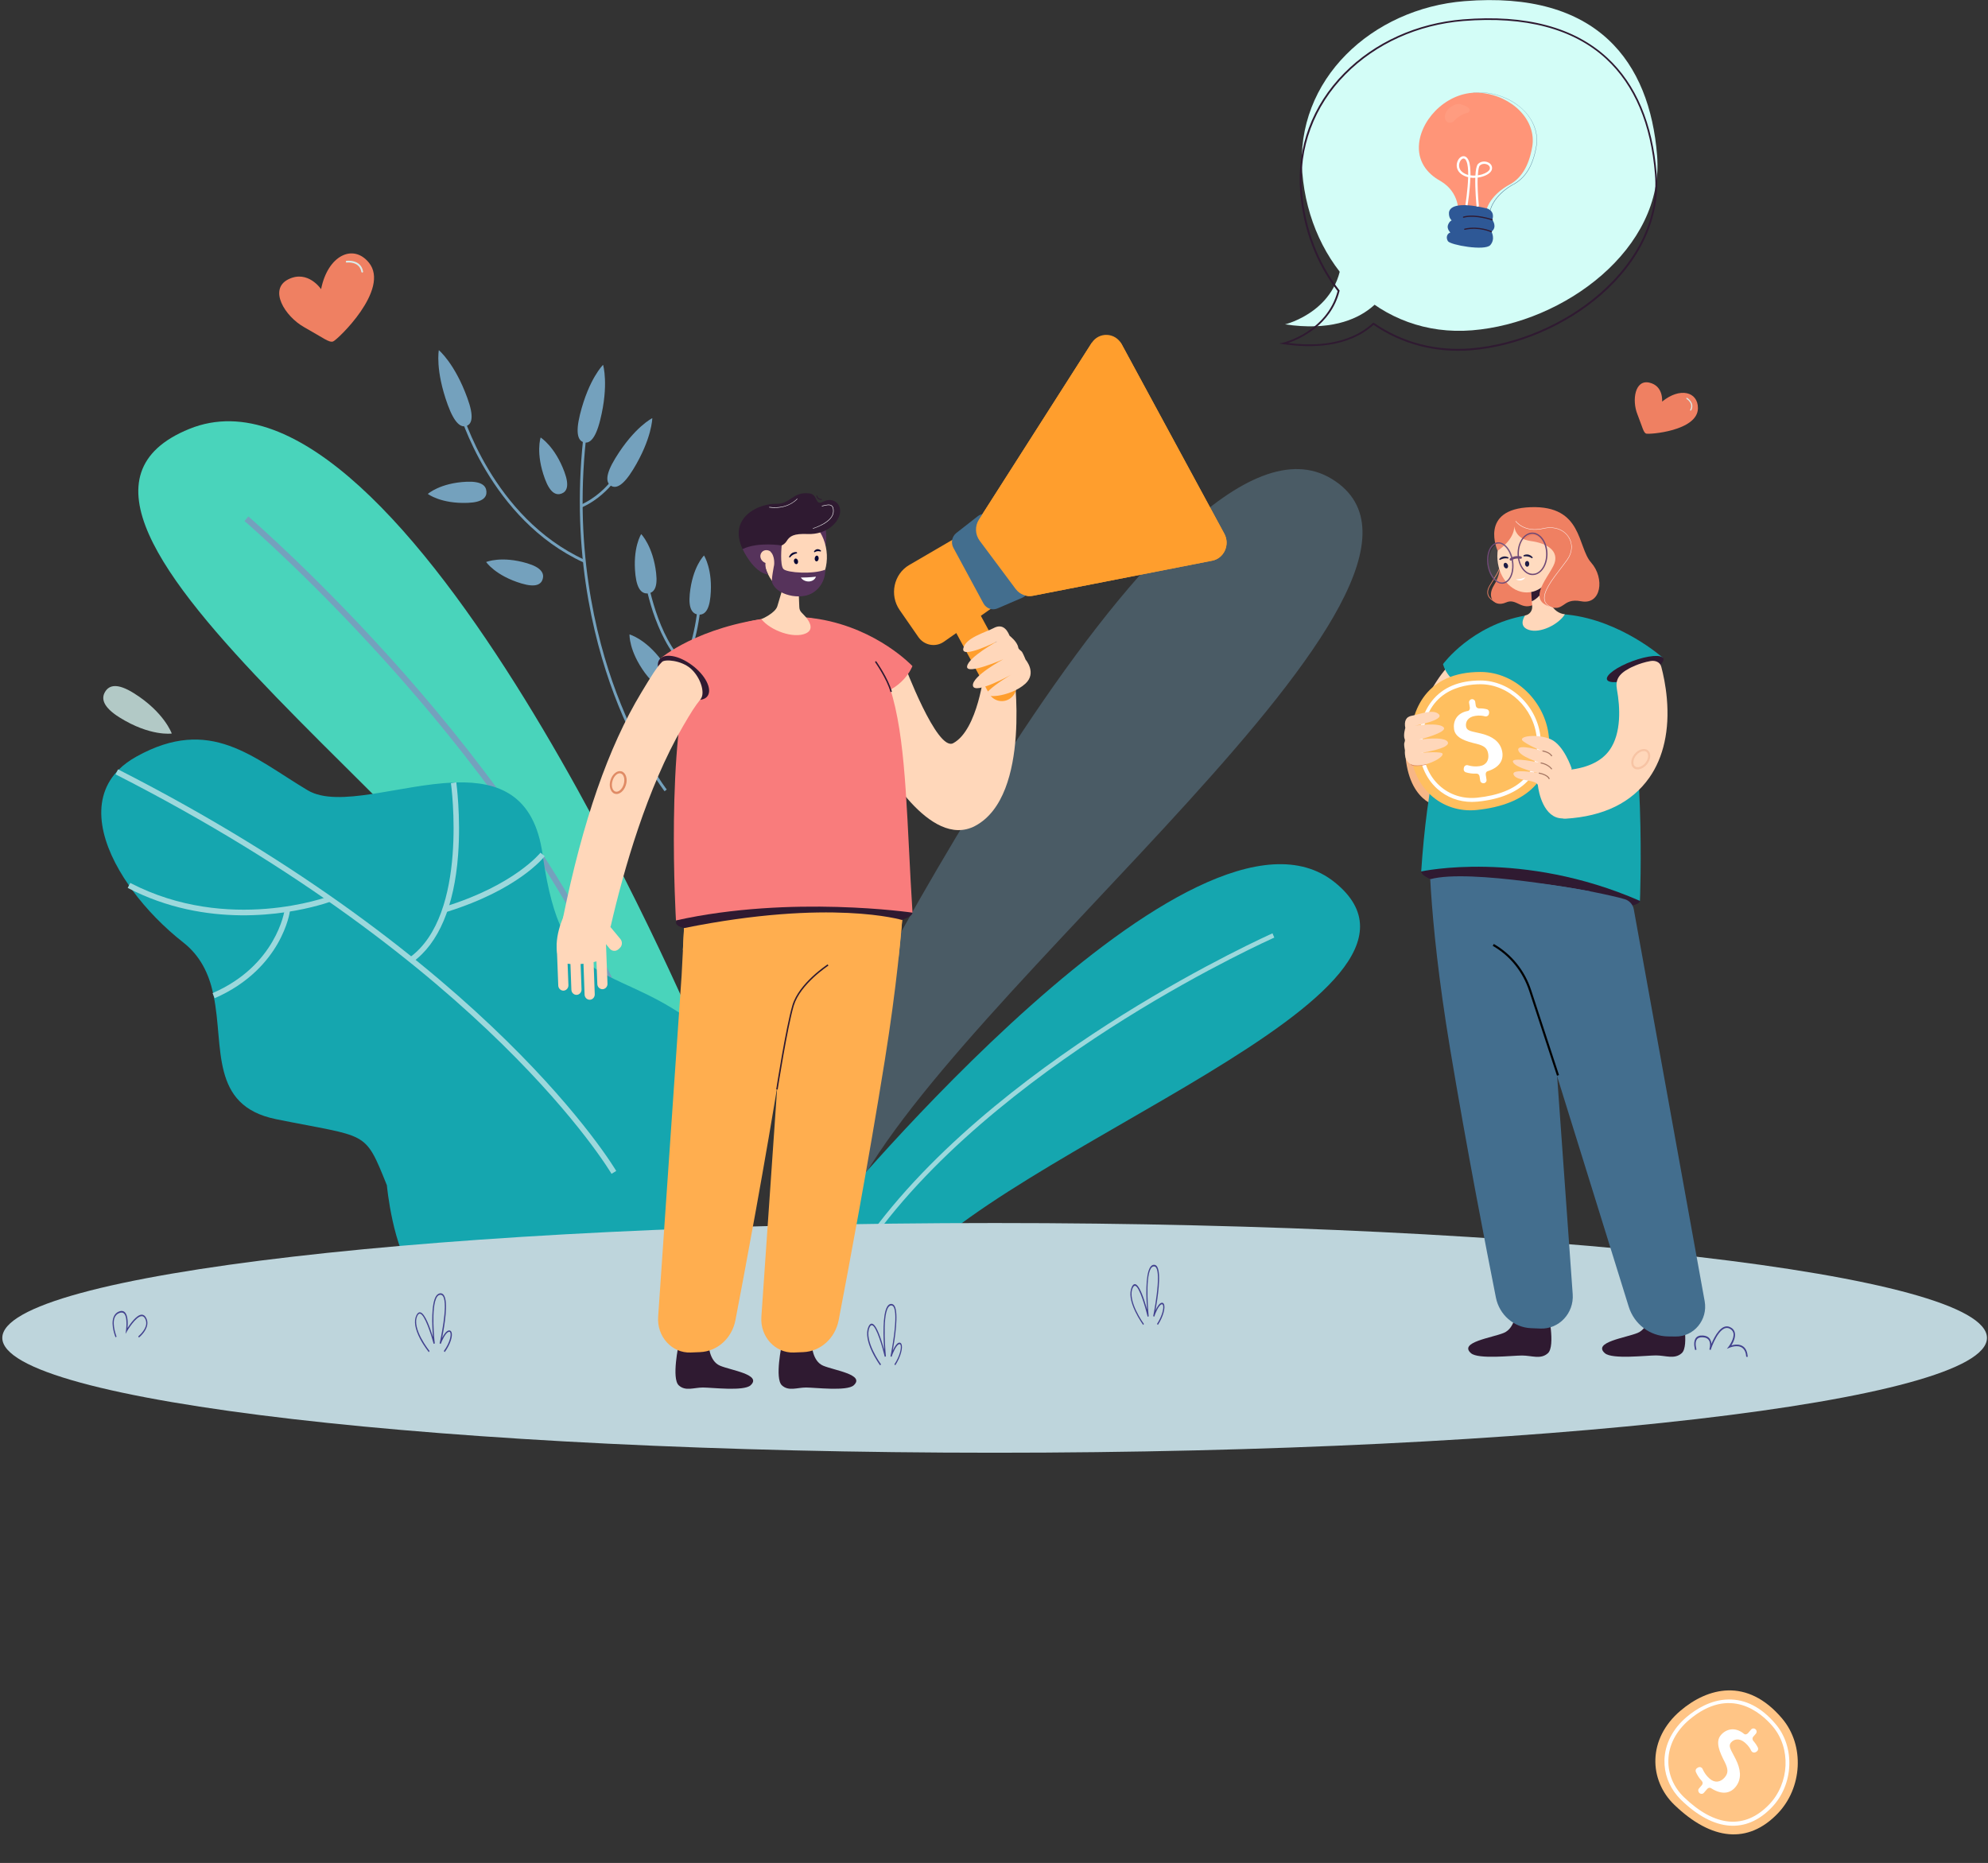 <svg width="589" height="552" viewBox="0 0 589 552" fill="none" xmlns="http://www.w3.org/2000/svg">
<rect x="0" y="0" width="589" height="552" fill="#333333" stroke="none"/>
<g opacity="0.6">
<path opacity="0.6" d="M242.52 322.334C242.52 322.334 345.744 111.838 394.632 141.933C443.52 172.029 279.746 295.109 251.373 357.318L242.52 322.334Z" fill="#74A1BD"/>
</g>
<path d="M246.265 359.25C246.265 359.25 354.313 228.297 395.455 261.433C436.597 294.569 296.317 340.267 266.297 379.484L246.265 359.25Z" fill="#15A6AF"/>
<path d="M259.459 365.928C279.718 338.476 310.759 315.969 333.202 301.93C357.575 286.698 377.38 277.888 377.55 277.803L377.011 276.552C376.813 276.638 356.923 285.504 332.493 300.765C309.936 314.86 278.753 337.481 258.352 365.104L259.459 365.928Z" fill="#9CD8DC"/>
<path d="M138.672 148.992C143.013 148.821 144.233 147.344 144.12 145.638C144.006 143.905 142.644 142.569 138.303 142.74C130.387 143.081 126.755 146.349 126.755 146.349C126.755 146.349 130.642 149.333 138.672 148.992Z" fill="#74A1BD"/>
<path d="M154.533 172.892C158.732 174.142 160.35 173.176 160.804 171.528C161.258 169.879 160.378 168.146 156.179 166.896C148.546 164.622 144.035 166.526 144.035 166.526C144.035 166.526 146.787 170.59 154.533 172.892Z" fill="#74A1BD"/>
<path d="M196.895 234.447L197.548 233.935C197.463 233.821 189.518 223.562 182.652 205.318C176.324 188.494 169.713 161.24 173.969 126.996L173.146 126.882C168.862 161.297 175.53 188.693 181.886 205.63C188.78 223.989 196.81 234.333 196.895 234.447Z" fill="#74A1BD"/>
<path d="M172.92 166.668L173.26 165.901C145.823 153.311 136.857 121.937 136.743 121.625L135.949 121.824C136.062 122.136 145.114 153.908 172.92 166.668Z" fill="#74A1BD"/>
<path d="M175.757 148.48C182.709 143.877 185.603 136.857 185.66 136.772L184.893 136.431C184.865 136.516 181.12 145.525 172.012 149.589L172.352 150.356C173.572 149.816 174.736 149.163 175.757 148.48Z" fill="#74A1BD"/>
<path d="M187.702 217.879C200.669 206.966 207.45 192.387 207.876 174.626C207.904 174 207.904 173.432 207.932 173.29C207.932 173.29 207.932 173.318 207.876 173.375L207.223 172.864C207.081 173.063 207.053 173.29 207.024 174.597C206.627 192.131 199.931 206.483 187.163 217.225L187.702 217.879Z" fill="#74A1BD"/>
<path d="M202.598 197.19L203.137 196.565C194.71 188.977 191.816 171.528 191.788 171.329L190.965 171.443C190.965 171.499 191.703 175.961 193.462 181.332C195.164 186.334 198.059 193.126 202.598 197.19Z" fill="#74A1BD"/>
<path d="M171.841 122.79C170.423 128.531 171.331 130.605 172.976 131.06C174.622 131.515 176.409 130.179 177.828 124.439C180.439 113.98 178.679 108.098 178.679 108.098C178.679 108.098 174.48 112.19 171.841 122.79Z" fill="#74A1BD"/>
<path d="M182.34 135.721C179.275 140.722 179.531 142.967 180.978 143.905C182.425 144.843 184.525 144.104 187.589 139.102C193.178 129.98 193.264 123.898 193.264 123.898C193.264 123.898 188.014 126.456 182.34 135.721Z" fill="#74A1BD"/>
<path d="M188.27 170.42C188.781 174.796 190.285 175.99 191.987 175.819C193.689 175.649 194.909 174.199 194.399 169.823C193.491 161.837 189.972 158.256 189.972 158.256C189.972 158.256 187.362 162.292 188.27 170.42Z" fill="#74A1BD"/>
<path d="M161.457 141.916C162.989 146.065 164.748 146.832 166.337 146.264C167.926 145.695 168.777 143.99 167.217 139.813C164.408 132.253 160.18 129.639 160.18 129.639C160.18 129.639 158.619 134.243 161.457 141.916Z" fill="#74A1BD"/>
<path d="M191.135 199.463C193.746 203.044 195.647 203.271 197.008 202.248C198.37 201.225 198.683 199.35 196.072 195.769C191.305 189.289 186.51 187.982 186.51 187.982C186.51 187.982 186.283 192.87 191.135 199.463Z" fill="#74A1BD"/>
<path d="M204.358 176.046C203.932 180.423 205.181 181.901 206.855 182.099C208.557 182.298 210.061 181.162 210.487 176.785C211.281 168.8 208.585 164.594 208.585 164.594C208.585 164.594 205.152 167.947 204.358 176.046Z" fill="#74A1BD"/>
<path d="M132.657 119.948C134.7 125.547 136.601 126.769 138.218 126.2C139.807 125.632 140.517 123.5 138.445 117.874C134.728 107.643 130.018 103.75 130.018 103.75C130.018 103.75 128.883 109.575 132.657 119.948Z" fill="#74A1BD"/>
<path d="M206.713 306.232C206.713 306.232 119.946 101.163 56.104 127.081C-7.737 152.999 149.681 251.441 172.721 311.972L206.713 306.232Z" fill="#49D4BB"/>
<path d="M187.73 309.614C172.55 267.526 142.02 227.569 119.066 201.453C94.21 173.148 72.674 154.562 72.448 154.391L73.582 153.027C73.809 153.226 95.43 171.869 120.371 200.259C143.41 226.489 174.082 266.645 189.347 308.988L187.73 309.614Z" fill="#74A1BD"/>
<path d="M166.856 377.959C151.761 371.593 141.405 384.722 122.99 377.959C116.379 370.343 114.62 351.188 114.62 351.188C107.924 334.592 109.2 337.178 81.763 331.608C62.072 327.601 66.413 310.152 63.292 295.033C63.235 294.749 63.178 294.493 63.121 294.209C61.844 288.554 59.433 283.268 54.24 279.204C48.736 274.885 43.458 269.542 39.231 263.801C38.89 263.318 38.55 262.864 38.209 262.352C30.009 250.615 26.491 237.543 34.577 228.676C34.776 228.477 34.974 228.25 35.173 228.051C36.592 226.63 38.351 225.323 40.451 224.157C62.327 212.023 74.868 224.442 91.155 234.161C100.149 239.532 118.734 232.456 134.538 231.859C134.765 231.859 134.992 231.83 135.219 231.83C147.675 231.518 158.287 235.468 160.756 253.144C160.812 253.514 160.869 253.855 160.898 254.196C166.629 293.243 180.078 285.371 203.345 301.456C207.658 304.44 211.46 307.367 213.276 311.09C230.215 345.817 199.514 372.19 166.856 377.959Z" fill="#15A6AF"/>
<path d="M181.184 347.807L182.575 346.954C182.206 346.329 145.377 284.234 34.974 227.966L34.236 229.443C144.213 285.485 180.815 347.182 181.184 347.807Z" fill="#9CD8DC"/>
<path d="M132.353 270.196C153.434 263.659 161.067 254.111 161.379 253.684L160.131 252.661C160.046 252.747 152.441 262.238 131.899 268.604L132.353 270.196Z" fill="#9CD8DC"/>
<path d="M122.308 285.03C129.941 279.517 134.594 268.547 135.729 253.286C136.58 241.862 135.19 231.887 135.19 231.802L133.601 232.058C133.658 232.456 138.935 271.048 121.372 283.694L122.308 285.03Z" fill="#9CD8DC"/>
<path d="M94.133 268.32C96.602 267.667 97.992 267.127 98.049 267.098L97.51 265.564C97.226 265.677 67.632 276.675 38.577 261.613L37.84 263.091C61.248 275.254 84.997 270.821 94.133 268.32Z" fill="#9CD8DC"/>
<path d="M63.604 295.772C73.932 291.282 79.436 284.519 82.245 279.631C85.309 274.288 85.905 270.054 85.905 269.883L84.316 269.684C84.288 269.855 81.876 286.082 62.979 294.266L63.604 295.772Z" fill="#9CD8DC"/>
<path d="M35.398 212.57C30.46 209.473 29.95 206.943 31.142 204.983C32.333 202.993 34.745 202.311 39.682 205.409C48.676 211.036 50.89 217.345 50.89 217.345C50.89 217.345 44.534 218.283 35.398 212.57Z" fill="#B2C9C6"/>
<path d="M588.695 396.418C588.695 415.219 457.064 430.449 294.703 430.449C132.341 430.449 0.682 415.219 0.682 396.418C0.682 377.616 132.312 362.386 294.703 362.386C457.064 362.386 588.695 377.616 588.695 396.418Z" fill="#BED5DC"/>
<path d="M41.16 396.329L40.962 395.974C40.99 395.945 43.019 394.322 43.3 392.433C43.385 391.783 43.272 391.134 42.906 390.573C42.653 390.16 42.371 389.983 42.005 389.983C42.005 389.983 42.005 389.983 41.976 389.983C40.23 390.012 37.667 394.381 37.639 394.44L37.188 395.237L37.329 394.263C37.329 394.233 37.892 390.367 36.765 389.215C36.427 388.861 35.92 388.802 35.3 389.068C34.624 389.334 34.174 389.835 33.92 390.544C33.188 392.669 34.54 396.034 34.54 396.063L34.23 396.24C34.174 396.093 32.794 392.669 33.61 390.367C33.892 389.54 34.427 388.95 35.188 388.625C35.948 388.3 36.568 388.389 37.019 388.861C37.948 389.835 37.892 392.197 37.779 393.495C38.596 392.226 40.483 389.57 41.976 389.54C42.455 389.54 42.878 389.776 43.188 390.308C43.61 390.986 43.751 391.724 43.638 392.492C43.328 394.587 41.244 396.24 41.16 396.329Z" fill="#42428E"/>
<path d="M517.375 402.032C517.29 400.792 516.896 399.906 516.248 399.405C514.811 398.283 512.445 399.316 512.445 399.316L511.628 399.67L512.22 398.903C512.248 398.873 513.91 396.63 513.572 395.007C513.431 394.387 513.009 393.915 512.332 393.62C509.375 392.38 506.952 399.611 506.84 399.995C506.84 399.995 506.84 399.995 506.84 400.025L506.445 399.847C506.473 399.729 506.924 398.254 506.389 397.25C506.051 396.63 505.403 396.276 504.473 396.246C503.6 396.187 502.98 396.453 502.671 396.984C502.051 398.017 502.642 399.847 502.642 399.877L502.248 400.054C502.22 399.965 501.572 397.958 502.304 396.66C502.727 395.951 503.431 395.656 504.473 395.715C505.572 395.774 506.333 396.187 506.727 396.955C506.924 397.339 507.037 397.752 507.065 398.165C508.023 395.863 510.023 392.144 512.473 393.177C513.318 393.531 513.825 394.121 513.994 394.918C514.276 396.246 513.516 397.781 512.98 398.637C513.854 398.401 515.375 398.136 516.501 398.991C517.29 399.582 517.713 400.615 517.825 402.032H517.375Z" fill="#42428E"/>
<path d="M127.042 400.65C127.042 400.621 125.633 398.909 124.478 396.725C122.929 393.743 122.535 391.382 123.38 389.7C123.69 389.08 124.056 388.785 124.478 388.844C125.915 389.05 127.464 393.537 128.281 396.193C127.999 392.858 127.718 386.246 129.211 384.003C129.549 383.531 129.943 383.265 130.422 383.206C130.873 383.177 131.239 383.354 131.52 383.796C132.901 385.833 131.661 393.065 130.985 396.429C131.492 395.426 132.225 394.334 132.957 394.216C133.295 394.157 133.577 394.304 133.746 394.658C134.196 395.632 133.577 398.141 131.774 400.621L131.492 400.326C133.267 397.876 133.746 395.573 133.408 394.836C133.323 394.658 133.182 394.57 132.985 394.629C132.027 394.806 130.929 397.256 130.591 398.2L130.253 398.053C130.281 397.935 132.901 386.512 131.239 384.062C131.042 383.767 130.76 383.619 130.422 383.649C130.056 383.678 129.746 383.885 129.492 384.269C127.577 387.102 128.788 397.964 128.816 398.082L128.478 398.171C127.83 395.75 125.859 389.434 124.422 389.227C124.14 389.198 123.915 389.405 123.661 389.877C121.859 393.566 127.211 400.237 127.267 400.296L127.042 400.65Z" fill="#42428E"/>
<path d="M427.227 239.172C427.227 239.172 417.92 238.746 416.445 224.451C414.913 209.759 431.767 224.451 431.767 224.451L427.227 239.172Z" fill="#F7B686"/>
<path d="M436.705 192.281C436.137 192.509 427.54 193.845 420.191 212.771C414.828 226.611 429.214 229.908 429.214 229.908L436.705 192.281Z" fill="#FFD7BA"/>
<path d="M449.132 388.369C449.132 388.369 448.99 393.485 445.557 394.934C442.095 396.383 432.079 397.691 435.825 400.959C437.981 402.834 448.082 401.641 450.948 401.641C453.813 401.641 456.481 402.891 458.609 400.959C460.935 398.856 458.609 388.369 458.609 388.369C458.609 388.369 456.14 389.648 453.927 389.591C450.721 389.506 449.132 388.369 449.132 388.369Z" fill="#2F1A31"/>
<path d="M488.799 388.37C488.799 388.37 488.657 393.485 485.224 394.934C481.762 396.384 471.746 397.691 475.492 400.959C477.648 402.835 487.749 401.613 490.615 401.613C493.481 401.613 496.148 402.863 498.276 400.931C500.602 398.828 498.276 388.341 498.276 388.341C498.276 388.341 495.807 389.62 493.594 389.563C490.416 389.506 488.799 388.37 488.799 388.37Z" fill="#2F1A31"/>
<path d="M423.425 248.124C423.425 248.124 422.773 269.523 429.611 310.616C434.548 340.257 440.364 370.153 443.202 384.476C444.223 389.592 448.536 393.343 453.615 393.542L456.367 393.655C461.872 393.883 466.355 389.137 465.958 383.482L459.034 286.574L457.332 254.689L423.425 248.124Z" fill="#436E8E"/>
<path d="M485.847 266.965C485.535 269.58 470.809 269.267 452.82 266.965C434.803 264.692 420.786 260.77 421.098 258.156C421.41 255.541 435.938 255.229 453.955 257.531C471.973 259.833 486.159 264.379 485.847 266.965Z" fill="#2F1A31"/>
<path d="M444.109 263.442L482.556 387.176C484.173 392.348 488.826 395.9 494.132 395.986L496.43 396.014C501.878 396.099 506.049 391.041 505.056 385.556L484.031 269.296C483.719 267.903 482.697 266.824 481.364 266.426C474.185 264.351 443.4 258.298 444.109 263.442Z" fill="#436E8E"/>
<path d="M479.833 195.749C479.833 195.749 474.726 181.34 456.481 181.994C438.265 182.648 424.504 206.633 421.07 258.213C421.07 258.213 450.92 251.648 485.877 266.937C485.905 266.937 487.834 216.75 479.833 195.749Z" fill="#15A6AF"/>
<path d="M492.628 194.867L479.718 203.137C479.718 203.137 446.521 206.462 437.725 204.871C428.9 203.279 427.538 196.771 427.538 196.771C427.538 196.771 435.909 185.262 451.883 182.392C453.387 182.108 454.891 182.079 456.508 181.965C459.204 181.767 461.927 181.852 464.566 182.136C480.314 183.87 492.628 194.867 492.628 194.867Z" fill="#15A6AF"/>
<path d="M461.303 318.744L453.047 293.565C451.174 287.91 447.372 283.164 442.265 280.265L442.577 279.697C447.797 282.709 451.741 287.54 453.642 293.366L461.899 318.545L461.303 318.744Z" fill="#020202"/>
<path d="M443.996 178.754C443.883 178.726 441.556 178.157 440.847 176.481C440.478 175.6 440.648 174.577 441.357 173.412C441.67 172.9 441.953 172.445 442.209 172.019C444.025 169.092 444.649 168.126 444.166 165.852L444.365 165.795C444.847 168.154 444.195 169.234 442.379 172.133C442.124 172.559 441.84 173.014 441.528 173.525C440.875 174.605 440.705 175.571 441.045 176.396C441.698 177.987 444.025 178.555 444.053 178.555L443.996 178.754Z" fill="#EF8062"/>
<path d="M444.28 165.852C444.28 165.852 445.075 169.518 442.663 173.355C440.251 177.191 442.89 179.976 446.153 178.527C449.444 177.049 450.693 181.255 454.892 178.925C459.063 176.566 444.28 165.852 444.28 165.852Z" fill="#EF8062"/>
<path d="M463.659 182.022C461.843 181.823 460.283 180.687 459.545 179.01L457.275 173.752L456.623 172.218L452.764 163.238L453.445 172.53L453.842 178.101L453.956 179.692C454.041 180.999 453.133 182.136 451.856 182.363H451.828C451.147 183.472 450.182 185.745 453.019 186.654C456.339 187.706 461.73 185.091 463.659 181.994C463.659 182.022 463.659 182.022 463.659 182.022Z" fill="#FFD7BA"/>
<path d="M457.304 173.61C457.304 173.667 457.304 173.724 457.304 173.753C457.077 176.737 453.87 178.158 453.87 178.158L453.842 178.129L453.445 172.559C454.409 172.189 455.828 171.82 456.623 172.246C457.048 172.445 457.332 172.872 457.304 173.61Z" fill="#2F1A31"/>
<path d="M443.627 164.773C443.627 158.833 447.543 154.002 452.338 154.002C457.161 154.002 461.048 158.833 461.048 164.773C461.048 170.712 457.133 175.543 452.338 175.543C447.543 175.543 443.627 170.712 443.627 164.773Z" fill="#FFD7BA"/>
<path d="M451.941 171.081C451.232 172.076 450.153 172.247 449.103 171.65C450.522 171.65 450.891 171.422 451.941 171.081Z" fill="white"/>
<path d="M459.914 166.392C458.921 167.33 457.559 167.444 456.821 166.62C456.112 165.795 456.339 164.375 457.303 163.408C458.296 162.47 459.658 162.357 460.396 163.181C461.105 164.005 460.907 165.426 459.914 166.392Z" fill="#FFD7BA"/>
<path d="M451.515 164.858C451.459 164.829 451.402 164.801 451.374 164.744C451.345 164.63 451.374 164.517 451.487 164.488C451.544 164.46 452.877 163.778 454.041 165.057C454.126 165.142 454.126 165.256 454.041 165.341C453.956 165.426 453.842 165.398 453.757 165.341C452.849 164.716 451.686 164.829 451.629 164.858C451.601 164.886 451.544 164.886 451.515 164.858Z" fill="#060633"/>
<path d="M453.076 167.046C453.104 167.529 452.82 167.898 452.48 167.927C452.139 167.927 451.856 167.557 451.827 167.103C451.799 166.619 452.083 166.25 452.423 166.222C452.764 166.193 453.076 166.563 453.076 167.046Z" fill="#060633"/>
<path d="M444.423 165.909C444.366 165.909 444.309 165.909 444.252 165.852C444.167 165.767 444.167 165.653 444.252 165.568C444.309 165.511 445.274 164.374 446.834 165.113C446.919 165.17 446.976 165.284 446.947 165.369C446.891 165.483 446.806 165.483 446.692 165.483C445.614 165.255 444.564 165.824 444.536 165.852C444.508 165.881 444.479 165.881 444.423 165.909Z" fill="#060633"/>
<path d="M446.72 167.33C446.919 167.756 446.805 168.24 446.493 168.382C446.181 168.524 445.756 168.296 445.585 167.842C445.387 167.415 445.5 166.932 445.812 166.79C446.096 166.648 446.522 166.875 446.72 167.33Z" fill="#060633"/>
<path d="M448.649 155.934C448.649 155.934 448.848 159.685 453.501 160.311C458.154 160.936 461.389 162.925 460.736 166.278C460.112 169.632 452.593 176.623 458.126 179.323C463.659 182.022 462.467 176.992 468.454 178.157C474.441 179.323 475.519 171.309 471.405 166.676C467.291 162.044 468.965 149.739 453.501 150.279C438.037 150.819 443.712 163.181 443.712 163.181C443.712 163.181 448.649 160.055 448.649 155.934Z" fill="#EF8062"/>
<path d="M459.715 180.033C458.552 179.55 457.843 178.868 457.587 177.959C456.906 175.458 459.829 171.678 462.411 168.325C463.092 167.444 463.716 166.62 464.284 165.824C465.844 163.636 465.986 161.107 464.652 159.089C463.177 156.872 460.368 155.934 457.304 156.645C454.268 157.355 452.168 156.702 450.948 156.048C449.614 155.338 449.018 154.457 448.99 154.428L449.103 154.371C449.132 154.4 451.544 157.867 457.275 156.531C460.368 155.821 463.234 156.758 464.738 159.032C466.099 161.078 465.958 163.693 464.369 165.909C463.801 166.705 463.149 167.529 462.496 168.41C459.942 171.735 457.048 175.486 457.701 177.93C457.928 178.811 458.609 179.465 459.744 179.92L459.715 180.033Z" fill="white"/>
<path d="M444.109 172.786C442.804 172.303 441.641 170.854 441.045 168.921C440.052 165.767 440.733 162.243 442.634 161.078C443.343 160.623 444.109 160.566 444.904 160.85C446.209 161.334 447.372 162.783 447.968 164.715C448.961 167.87 448.28 171.394 446.379 172.559C445.954 172.815 445.5 172.957 445.046 172.957C444.734 172.957 444.422 172.9 444.109 172.786ZM447.571 164.829C447.004 163.01 445.925 161.646 444.734 161.191C444.053 160.936 443.4 161.021 442.804 161.39C441.073 162.47 440.449 165.795 441.386 168.808C441.953 170.626 443.031 171.991 444.223 172.445C444.904 172.673 445.557 172.616 446.152 172.246C447.912 171.166 448.536 167.841 447.571 164.829Z" fill="#6F4975"/>
<g opacity="0.3">
<path opacity="0.3" d="M458.041 162.641C458.75 165.71 457.615 169.007 455.544 170.03C453.473 171.025 451.203 169.348 450.522 166.279C449.813 163.209 450.947 159.913 453.019 158.89C455.09 157.895 457.332 159.572 458.041 162.641Z" fill="white"/>
</g>
<g opacity="0.3">
<path opacity="0.3" d="M448.025 164.971C448.735 168.069 447.798 171.422 445.954 172.445C444.11 173.497 442.038 171.82 441.329 168.751C440.62 165.653 441.556 162.3 443.4 161.277C445.273 160.225 447.344 161.874 448.025 164.971Z" fill="white"/>
</g>
<path d="M452.65 170.058C451.316 169.405 450.295 167.927 449.841 166.023C449.075 162.726 450.323 159.202 452.622 158.123C453.558 157.696 454.523 157.696 455.459 158.151C456.792 158.805 457.814 160.282 458.268 162.186C459.034 165.483 457.786 169.035 455.487 170.087C455.033 170.314 454.551 170.399 454.097 170.399C453.586 170.428 453.104 170.286 452.65 170.058ZM452.763 158.464C450.635 159.458 449.5 162.812 450.21 165.938C450.635 167.7 451.6 169.121 452.82 169.717C453.643 170.087 454.494 170.115 455.317 169.746C457.445 168.751 458.608 165.398 457.871 162.272C457.473 160.51 456.48 159.089 455.289 158.492C454.863 158.293 454.437 158.179 454.012 158.179C453.586 158.179 453.161 158.293 452.763 158.464Z" fill="#6F4975"/>
<path d="M447.628 166.108C447.713 166.108 447.798 166.08 447.855 166.023C447.883 165.995 448.82 165.256 450.466 165.568C450.664 165.597 450.863 165.483 450.891 165.284C450.92 165.085 450.806 164.886 450.607 164.858C448.649 164.46 447.458 165.426 447.401 165.455C447.259 165.597 447.231 165.824 447.344 165.966C447.401 166.08 447.514 166.108 447.628 166.108Z" fill="#6F4975"/>
<path d="M492.827 195.152C493.281 196.459 489.905 198.903 485.28 200.608C480.655 202.313 476.569 202.626 476.115 201.347C475.661 200.04 479.038 197.596 483.663 195.891C488.259 194.186 492.373 193.845 492.827 195.152Z" fill="#2F1A31"/>
<path d="M461.162 240.195L461.02 230.732C460.992 229.453 461.985 228.345 463.29 228.259C469.845 227.805 474.413 225.759 476.91 222.206C480.4 217.261 480.031 209.617 479.066 204.303C478.555 201.574 479.463 199.756 482.755 198.022C482.755 198.022 485.564 196.459 489.054 195.862C490.444 195.635 491.834 196.175 492.203 197.567C492.771 199.699 493.508 203.052 493.849 206.974C494.672 216.295 492.884 224.395 488.657 230.419C483.464 237.808 475.122 241.9 463.801 242.582C462.354 242.696 461.162 241.616 461.162 240.195Z" fill="#FFD7BA"/>
<g opacity="0.5">
<path opacity="0.5" d="M485.195 227.975C484.741 227.975 484.316 227.833 484.003 227.577C482.982 226.753 483.096 224.906 484.259 223.457C485.422 222.007 487.21 221.496 488.231 222.32C489.253 223.144 489.139 224.991 487.976 226.441C487.181 227.407 486.132 227.975 485.195 227.975ZM487.011 222.547C486.273 222.547 485.394 223.03 484.741 223.826C483.805 224.991 483.663 226.469 484.401 227.066C485.139 227.663 486.557 227.208 487.494 226.043C488.43 224.877 488.572 223.4 487.834 222.803C487.607 222.632 487.323 222.547 487.011 222.547Z" fill="#E08B65"/>
</g>
<path d="M471.377 264.152C471.377 264.152 435.427 257.274 423.766 260.514L429.355 268.813L450.125 269.978L471.377 264.152Z" fill="#436E8E"/>
<path d="M455.828 226.043L453.416 218.796L453.615 218.739L456.027 225.958L455.828 226.043Z" fill="#436E8E"/>
<path d="M417.808 220.53C417.808 210.157 422.745 199.102 438.634 199.102C448.99 199.102 457.871 207.94 458.892 218.285C460.169 230.817 452.565 238.433 437.584 239.996C427.313 241.076 417.808 233.517 417.808 220.53Z" fill="#FFBF5F"/>
<path d="M436.08 237.609C432.222 237.609 428.618 236.245 425.781 233.687C422.291 230.533 420.361 225.815 420.361 220.416C420.361 216.835 421.042 211.72 424.277 207.656C427.455 203.677 432.278 201.631 438.634 201.631C447.515 201.631 455.488 209.162 456.424 218.455C457.531 229.396 450.92 236.188 437.811 237.524C437.215 237.552 436.648 237.609 436.08 237.609ZM438.634 202.74C433.47 202.74 421.468 204.473 421.468 220.388C421.468 225.446 423.255 229.879 426.518 232.806C429.526 235.535 433.498 236.785 437.669 236.359C443.883 235.705 448.565 233.858 451.573 230.789C454.552 227.748 455.8 223.627 455.289 218.512C454.41 209.816 446.948 202.74 438.634 202.74Z" fill="white"/>
<path d="M438.549 231.272L438.35 229.993C438.265 229.51 437.868 229.197 437.385 229.226C436.279 229.282 435.144 229.112 434.264 228.828C433.839 228.686 433.583 228.231 433.668 227.776L433.725 227.464C433.838 226.924 434.378 226.583 434.917 226.753C435.938 227.066 437.13 227.208 438.378 227.009C440.45 226.696 441.187 225.133 440.932 223.428C440.677 221.752 439.854 221.013 437.555 220.416C434.378 219.677 431.2 218.739 430.803 216.096C430.462 213.794 431.512 211.265 434.945 210.64C435.342 210.555 435.541 210.072 435.484 209.645L435.257 208.224C435.172 207.713 435.513 207.258 436.023 207.173C436.534 207.088 436.988 207.429 437.073 207.94L437.243 209.105C437.3 209.56 437.726 209.901 438.18 209.901C439.116 209.873 439.882 209.986 440.535 210.157C440.989 210.27 441.272 210.754 441.187 211.237L441.131 211.549C441.017 212.061 440.506 212.373 439.996 212.26C439.286 212.061 438.293 211.919 437.073 212.118C434.803 212.459 434.179 213.993 434.349 215.187C434.576 216.75 436.194 216.665 438.917 217.375C442.124 218.171 444.308 219.677 444.989 222.32C445.699 225.133 444.308 227.407 440.733 228.515C440.336 228.629 440.137 229.084 440.194 229.51L440.421 231.016C440.506 231.527 440.166 231.982 439.655 232.067H439.627C439.088 232.124 438.605 231.783 438.549 231.272Z" fill="white"/>
<path d="M465.646 227.691C465.646 227.691 463.347 220.728 459.403 219.023C455.459 217.318 449.161 218.114 451.374 219.705C453.587 221.268 456.963 222.519 456.963 222.519C456.963 222.519 449.614 220.217 449.813 222.178C450.012 224.139 456.453 226.071 456.453 226.071C456.453 226.071 447.486 224.053 448.281 225.815C449.075 227.606 455.913 229.083 455.913 229.083C455.913 229.083 447.486 227.52 448.48 229.595C449.444 231.641 455.431 230.817 455.658 232.778C455.857 234.739 457.36 242.412 462.865 242.497L465.646 227.691Z" fill="#FFD7BA"/>
<path d="M459.603 224.11C459.064 222.974 456.964 222.661 456.964 222.661L457.021 222.348C457.106 222.348 459.291 222.718 459.915 223.997L459.603 224.11Z" fill="#A57763"/>
<path d="M459.659 228.004C458.553 226.526 456.481 226.213 456.453 226.213L456.481 225.901C456.566 225.901 458.694 226.213 459.886 227.805L459.659 228.004Z" fill="#A57763"/>
<path d="M458.864 230.874C458.41 229.624 455.913 229.226 455.885 229.226L455.941 228.913C456.055 228.942 458.637 229.339 459.176 230.76L458.864 230.874Z" fill="#A57763"/>
<path d="M419.651 226.981C418.942 226.981 418.289 226.867 417.92 226.554L418.119 226.298C418.914 226.952 421.524 226.497 422.461 226.27L422.546 226.583C422.432 226.611 420.957 226.981 419.651 226.981Z" fill="#DD8964"/>
<path d="M416.247 222.32C416.247 222.32 415.736 226.356 419.141 226.753C423.482 227.236 429.469 223.343 426.716 223.002C424.276 222.689 420.701 223.144 420.701 223.144C420.701 223.144 429.809 221.837 428.958 219.904C428.107 217.972 420.304 219.194 420.304 219.194C420.304 219.194 429.071 217.034 427.709 215.499C426.347 213.965 419.254 215.016 419.254 215.016C419.254 215.016 427.936 213.396 426.319 211.663C424.702 209.929 420.361 211.72 418.346 212.061C416.474 212.373 415.991 213.766 416.36 215.698C416.36 215.698 415.679 217.858 416.19 219.052C416.389 219.507 416.02 220.046 416.02 220.416C415.991 221.07 416.247 222.32 416.247 222.32Z" fill="#FFD7BA"/>
<path d="M260.458 404.396C260.458 404.396 255.861 398.115 257.422 394.534C259.011 390.954 261.678 402.236 261.678 402.236C261.678 402.236 260.288 388.907 263.153 388.68C266.019 388.453 263.153 402.236 263.153 402.236C263.153 402.236 264.232 399.024 265.253 398.826C266.303 398.627 265.991 401.554 264.146 404.424H260.458V404.396Z" fill="#BED5DC"/>
<path d="M260.77 404.566C260.543 404.282 255.464 397.263 257.308 393.114C257.592 392.46 257.961 392.147 258.358 392.204C259.152 392.318 260.089 393.994 261.139 397.206C261.451 398.172 261.734 399.138 261.961 399.962C261.706 396.467 261.422 389.533 262.841 387.174C263.153 386.663 263.522 386.378 263.976 386.35C264.402 386.322 264.742 386.521 265.026 386.947C266.303 389.078 265.139 396.637 264.515 400.161C264.997 399.138 265.678 397.973 266.359 397.831C266.7 397.774 266.955 397.945 267.097 398.286C267.523 399.309 266.927 401.923 265.253 404.538L264.997 404.253C266.671 401.696 267.125 399.28 266.813 398.513C266.728 398.314 266.615 398.257 266.416 398.286C265.536 398.456 264.487 401.042 264.146 402.037L263.834 401.895C263.834 401.866 264.458 398.826 264.884 395.501C265.423 391.153 265.395 388.311 264.77 387.259C264.572 386.947 264.316 386.776 264.004 386.805C263.664 386.833 263.38 387.06 263.125 387.458C261.309 390.414 262.472 401.809 262.472 401.923L262.132 402.008C261.536 399.479 259.663 392.858 258.33 392.659C258.074 392.63 257.847 392.829 257.62 393.341C255.918 397.206 260.968 404.197 261.025 404.253L260.77 404.566Z" fill="#42428E"/>
<path d="M338.685 392.576C338.685 392.547 337.38 390.785 336.33 388.569C334.883 385.528 334.543 383.113 335.309 381.379C335.593 380.725 335.933 380.441 336.33 380.498C337.097 380.612 338.033 382.26 339.054 385.386C339.366 386.324 339.65 387.29 339.849 388.057C339.593 384.647 339.31 377.855 340.728 375.553C341.041 375.042 341.409 374.786 341.835 374.758C342.261 374.729 342.601 374.928 342.857 375.354C344.105 377.457 342.97 384.818 342.346 388.285C342.8 387.262 343.481 386.153 344.162 386.011C344.474 385.954 344.729 386.096 344.871 386.466C345.268 387.461 344.729 390.018 343.055 392.576L342.8 392.292C344.417 389.791 344.871 387.432 344.559 386.693C344.474 386.494 344.36 386.437 344.19 386.466C343.311 386.636 342.289 389.166 341.977 390.132L341.665 389.99C341.665 389.961 342.289 386.977 342.686 383.738C343.225 379.475 343.197 376.69 342.573 375.667C342.374 375.354 342.147 375.212 341.835 375.241C341.495 375.269 341.211 375.468 340.955 375.894C339.196 378.793 340.331 389.933 340.331 390.047L340.019 390.132C339.423 387.659 337.607 381.18 336.302 380.981C336.047 380.953 335.82 381.152 335.593 381.635C333.919 385.414 338.884 392.235 338.912 392.292L338.685 392.576Z" fill="#42428E"/>
<path d="M267.886 196.82C267.886 196.82 277.59 222.795 282.413 220.209C289.762 216.259 291.635 198.781 291.635 198.781L300.317 198.241C300.317 198.241 305.793 235.697 288.939 244.706C275.32 251.952 261.133 225.551 261.133 225.551L258.665 201.538L267.886 196.82Z" fill="#FFD7BA"/>
<path d="M240.505 398.307C240.505 398.307 240.619 403.252 243.853 404.645C247.088 406.037 256.423 407.288 252.933 410.471C250.919 412.289 241.47 411.124 238.803 411.124C236.136 411.124 233.639 412.318 231.653 410.471C229.468 408.424 231.653 398.279 231.653 398.279C231.653 398.279 233.951 399.529 236.022 399.473C239.03 399.416 240.505 398.307 240.505 398.307Z" fill="#2F1A31"/>
<path d="M268.368 248.94C268.368 248.94 269.021 271.277 262.154 314.132C257.189 345.08 251.344 376.226 248.478 391.174C247.456 396.517 243.115 400.439 237.98 400.638L235.227 400.752C229.666 400.979 225.155 396.034 225.58 390.151L232.56 289.038L234.291 255.76L268.368 248.94Z" fill="#FFAE4F"/>
<path d="M209.947 398.307C209.947 398.307 210.06 403.252 213.295 404.645C216.529 406.037 225.864 407.288 222.374 410.471C220.36 412.289 210.911 411.124 208.244 411.124C205.577 411.124 203.08 412.318 201.094 410.471C198.909 408.424 201.094 398.279 201.094 398.279C201.094 398.279 203.392 399.529 205.464 399.473C208.443 399.416 209.947 398.307 209.947 398.307Z" fill="#2F1A31"/>
<path d="M237.782 248.94C237.782 248.94 238.434 271.277 231.568 314.132C226.602 345.08 220.757 376.226 217.892 391.174C216.87 396.517 212.529 400.439 207.393 400.638L204.641 400.752C199.08 400.979 194.568 396.034 194.994 390.151L201.945 289.038L203.676 255.76L237.782 248.94Z" fill="#FFAE4F"/>
<path d="M200.271 273.408C200.328 276.108 216.047 277.159 235.455 276.534C254.862 275.909 270.411 273.124 270.326 270.424C270.269 267.724 254.635 266.133 235.199 266.787C215.82 267.412 200.214 270.708 200.271 273.408Z" fill="#2F1A31"/>
<path d="M205.038 197.104C205.038 197.104 208.471 182.98 233.809 182.838C270.354 182.639 266.978 217.48 270.354 270.424C270.354 270.424 234.348 265.138 200.271 272.726C200.271 272.754 197.093 218.702 205.038 197.104Z" fill="#F97C7C"/>
<path d="M195.675 195.087L212.217 204.578C212.217 204.578 248.451 207.989 258.069 206.34C267.688 204.692 270.327 197.36 270.327 197.36C270.327 197.36 260.084 186.362 242.662 183.435C241.017 183.151 239.343 182.952 237.555 182.838C234.604 182.639 231.653 182.668 228.759 183.009C206.713 185.595 195.675 195.087 195.675 195.087Z" fill="#F97C7C"/>
<path d="M230.319 179.599L232.221 173.204L232.788 171.329L236.051 160.359L236.477 171.272L236.732 177.808L236.817 179.883C236.874 181.275 237.697 181.588 238.718 182.81C239.116 183.293 241.726 186.305 238.775 187.669C235.086 189.346 228.191 186.788 225.581 183.435C225.609 183.463 229.724 181.673 230.319 179.599Z" fill="#FFD7BA"/>
<path d="M267.291 272.612C267.291 272.612 246.237 266.189 202.655 274.999L202.315 281.507L266.212 283.838L267.291 272.612Z" fill="#FFAE4F"/>
<path d="M195.335 195.485C193.945 197.531 195.988 201.623 199.96 204.578C203.904 207.534 208.245 208.273 209.664 206.198C211.054 204.124 209.011 200.06 205.039 197.104C201.095 194.149 196.754 193.41 195.335 195.485Z" fill="#2F1A31"/>
<path d="M170.252 278.296C169.429 278.324 168.777 279.063 168.805 279.916L169.288 293.273C169.316 294.125 170.025 294.807 170.848 294.779C171.671 294.75 172.324 294.011 172.295 293.159L171.813 279.802C171.784 278.95 171.075 278.267 170.252 278.296Z" fill="#FFD7BA"/>
<path d="M174.111 278.154C173.288 278.182 172.635 278.921 172.664 279.774L173.203 294.722C173.231 295.574 173.941 296.257 174.763 296.228C175.586 296.2 176.239 295.461 176.211 294.608L175.671 279.66C175.643 278.808 174.934 278.126 174.111 278.154Z" fill="#FFD7BA"/>
<path d="M174.848 270.339L174.451 270.708C173.685 271.39 173.6 272.584 174.253 273.38L180.637 281.081C181.289 281.877 182.453 281.962 183.219 281.28L183.616 280.911C184.382 280.229 184.467 279.035 183.814 278.239L177.43 270.538C176.778 269.742 175.615 269.657 174.848 270.339Z" fill="#FFD7BA"/>
<path d="M177.969 277.984C177.146 278.012 176.494 278.751 176.522 279.603L176.976 291.596C177.004 292.449 177.714 293.131 178.537 293.102C179.359 293.074 180.012 292.335 179.984 291.482L179.53 279.49C179.501 278.637 178.792 277.955 177.969 277.984Z" fill="#FFD7BA"/>
<path d="M167.329 270.793C167.329 270.793 163.244 278.694 165.712 284.52C166.563 286.537 177.913 285.77 178.878 283.496C179.842 281.251 178.792 273.18 178.792 273.18L167.329 270.793Z" fill="#FFD7BA"/>
<path d="M166.393 278.438C165.57 278.467 164.917 279.206 164.946 280.058L165.4 292.022C165.428 292.875 166.138 293.557 166.96 293.529C167.783 293.5 168.436 292.761 168.408 291.909L167.954 279.944C167.925 279.092 167.244 278.41 166.393 278.438Z" fill="#FFD7BA"/>
<path d="M180.893 274.63C184.808 257.636 191.703 233.537 202.343 215.207C204.812 210.973 205.805 209.381 207.592 207.136C209.011 205.317 207.564 200.657 204.613 198.07C201.833 195.655 197.037 195.257 196.158 196.11C194.654 197.559 192.838 200.514 190.029 205.175C180.212 221.431 172.664 243.228 166.819 271.902L180.893 274.63Z" fill="#FFD7BA"/>
<path d="M244.506 156.267C244.506 156.267 245.187 158.91 244.506 162.264C243.825 165.589 240.59 157.404 240.59 157.404L244.506 156.267Z" fill="#56335B"/>
<path d="M244.875 163.201C244.052 156.778 239.228 152.118 234.093 152.828C228.957 153.539 225.439 159.308 226.261 165.759C227.084 172.181 231.908 176.842 237.043 176.132C242.179 175.421 245.697 169.624 244.875 163.201Z" fill="#FFD7BA"/>
<path d="M226.034 162.377L230.574 161.894C231.567 161.78 232.475 161.24 233.043 160.359C233.979 158.853 235.086 158.057 239.342 158.228C244.704 158.427 248.251 155.102 248.847 152.203C249.443 149.219 246.691 147.202 243.995 148.622C241.3 150.043 242.463 146.576 239.853 146.207C235.001 145.525 234.093 149.39 230.12 149.276C224.928 149.106 215.593 153.226 220.019 162.718L226.034 162.377Z" fill="#2F1A31"/>
<path d="M236.078 163.968C236.135 163.94 236.163 163.883 236.163 163.826C236.163 163.713 236.107 163.627 235.993 163.599C235.936 163.599 234.518 163.343 233.808 164.906C233.752 164.992 233.808 165.134 233.893 165.162C233.979 165.219 234.092 165.162 234.149 165.077C234.801 164.224 235.908 163.997 235.965 163.997C235.993 163.997 236.022 163.997 236.078 163.968Z" fill="#060633"/>
<path d="M235.256 166.498C235.369 166.952 235.738 167.236 236.05 167.151C236.362 167.066 236.532 166.611 236.419 166.157C236.305 165.702 235.937 165.418 235.624 165.503C235.284 165.617 235.114 166.043 235.256 166.498Z" fill="#060633"/>
<path d="M243.115 163.4C243.172 163.4 243.2 163.343 243.229 163.315C243.257 163.23 243.229 163.087 243.144 163.059C243.087 163.031 242.122 162.178 241.214 163.286C241.158 163.343 241.158 163.485 241.214 163.571C241.271 163.656 241.356 163.656 241.413 163.599C242.122 163.116 243.002 163.372 243.03 163.4C243.059 163.372 243.087 163.4 243.115 163.4Z" fill="#060633"/>
<path d="M241.384 165.418C241.328 165.872 241.555 166.299 241.867 166.327C242.207 166.384 242.491 166.015 242.548 165.56C242.605 165.105 242.378 164.679 242.065 164.622C241.753 164.594 241.441 164.935 241.384 165.418Z" fill="#060633"/>
<path d="M220.019 162.69C220.019 162.69 223.169 169.709 227.623 170.249C227.623 170.249 224.02 164.878 231.624 161.638C231.596 161.61 224.616 160.473 220.019 162.69Z" fill="#56335B"/>
<path d="M226.289 166.555C227.254 167.18 228.446 166.981 228.985 166.1C229.524 165.219 229.184 163.997 228.247 163.372C227.283 162.746 226.091 162.945 225.552 163.826C224.984 164.707 225.325 165.929 226.289 166.555Z" fill="#FFD7BA"/>
<path d="M231.596 161.61C231.596 161.61 231 167.521 232.135 168.629C233.298 169.737 240.931 170.22 244.506 168.8C244.562 172.579 241.98 175.933 238.377 176.558C237.185 176.757 235.965 176.757 234.717 176.558C232.22 176.103 229.78 175.023 228.758 172.636C228.446 171.897 229.354 167.407 229.354 167.407C229.354 167.407 229.695 164.764 228.219 163.4C228.248 163.372 229.95 161.78 231.596 161.61Z" fill="#56335B"/>
<path d="M237.27 171.13C239.71 171.13 241.753 170.874 241.753 170.874C241.044 172.75 238.32 172.693 237.27 171.13Z" fill="white"/>
<path d="M243.399 148.139C241.98 148.139 241.867 146.889 241.867 146.861L242.122 146.832C242.122 146.889 242.236 147.912 243.484 147.855V148.111C243.428 148.139 243.428 148.139 243.399 148.139Z" fill="#2F1A31"/>
<path d="M240.845 156.665L240.817 156.551C240.874 156.523 246.577 154.789 246.832 151.72C246.889 150.868 246.747 150.271 246.407 149.958C245.839 149.447 244.818 149.702 243.91 149.93C243.768 149.958 243.626 149.987 243.513 150.015L243.484 149.873C243.626 149.844 243.74 149.816 243.881 149.788C244.818 149.56 245.896 149.305 246.492 149.844C246.889 150.185 247.031 150.811 246.974 151.72C246.861 153.027 245.783 154.306 243.825 155.386C242.321 156.21 240.874 156.637 240.845 156.665Z" fill="white"/>
<path d="M229.581 150.469C229.042 150.469 228.475 150.441 227.879 150.356L227.907 150.214C230.829 150.612 232.929 149.929 234.178 149.247C235.539 148.537 236.192 147.713 236.192 147.713L236.277 147.798C236.249 147.826 234.092 150.469 229.581 150.469Z" fill="white"/>
<path d="M182.679 235.271C182.509 235.271 182.311 235.242 182.14 235.185C181.516 234.986 181.034 234.418 180.807 233.622C180.58 232.883 180.608 231.974 180.892 231.121C181.147 230.269 181.63 229.53 182.225 229.047C182.85 228.535 183.531 228.365 184.183 228.564C184.808 228.763 185.29 229.331 185.517 230.127C185.744 230.866 185.716 231.775 185.432 232.628C185.176 233.48 184.694 234.219 184.098 234.702C183.616 235.072 183.133 235.271 182.679 235.271ZM183.616 229.132C183.275 229.132 182.935 229.274 182.594 229.558C182.112 229.956 181.715 230.581 181.488 231.32C181.261 232.059 181.232 232.798 181.403 233.423C181.573 233.992 181.885 234.39 182.311 234.532C182.736 234.674 183.219 234.532 183.673 234.162C184.155 233.764 184.552 233.139 184.779 232.4C185.006 231.661 185.035 230.922 184.864 230.297C184.694 229.729 184.382 229.331 183.956 229.189C183.843 229.16 183.729 229.132 183.616 229.132Z" fill="#E08B65"/>
<path d="M263.828 205.062C262.779 201.14 259.26 196.195 259.232 196.138L259.573 195.882C259.601 195.939 263.176 200.941 264.254 204.948L263.828 205.062Z" fill="#2F1A31"/>
<path d="M230.405 322.828L229.979 322.772C230.007 322.601 232.845 304.385 234.774 297.848C236.732 291.284 245.131 285.799 245.216 285.742L245.443 286.111C245.358 286.168 237.101 291.568 235.172 297.99C233.27 304.47 230.433 322.658 230.405 322.828Z" fill="#2F1A31"/>
<path d="M290.046 153.937L323.414 101.646C325.57 98.265 330.422 98.464 332.323 101.987L362.74 158.143C364.499 161.382 362.655 165.446 359.165 166.128L306.02 176.529C304.091 176.899 302.133 176.132 300.913 174.512L290.273 160.246C288.883 158.398 288.797 155.869 290.046 153.937Z" fill="#FF9E2D"/>
<path d="M269.39 167.407L291.663 154.42C294.529 152.771 298.132 154.022 299.438 157.12L303.807 167.549C304.857 170.078 304.034 173.034 301.849 174.568L279.661 190.142C277.193 191.875 273.816 191.25 272.085 188.749L266.552 180.764C263.46 176.302 264.793 170.078 269.39 167.407Z" fill="#FF9E2D"/>
<path d="M302.842 177.126L295.522 180.281C293.99 180.934 292.202 180.309 291.379 178.803L282.47 162.32C281.647 160.814 282.044 158.938 283.35 157.915L289.677 152.97C291.266 151.72 293.564 152.231 294.529 154.022L304.431 172.295C305.424 174.085 304.687 176.359 302.842 177.126Z" fill="#436E8E"/>
<path d="M298.955 207.165C296.856 208.387 294.189 207.619 292.997 205.431L282.158 185.424C280.966 183.236 281.733 180.48 283.832 179.229C285.932 178.007 288.599 178.774 289.791 180.963L300.629 200.969C301.821 203.158 301.055 205.943 298.955 207.165Z" fill="#FF9E2D"/>
<path d="M290.046 153.937L323.414 101.646C323.414 101.646 330.422 98.463 332.323 101.987L362.74 158.142C364.499 161.382 362.655 165.446 359.165 166.128L306.02 176.529C304.091 176.899 302.133 176.131 300.913 174.512L290.273 160.245C288.883 158.398 288.797 155.869 290.046 153.937Z" fill="#FF9E2D"/>
<path d="M303.865 195.456C303.865 195.456 307.269 199.378 303.808 202.561C299.381 206.624 290.103 207.335 292.884 204.692C295.324 202.362 299.58 199.918 299.58 199.918C299.58 199.918 288.713 205.971 288.259 203.186C287.833 200.401 297.253 195.342 297.253 195.342C297.253 195.342 286.131 200.202 286.528 197.445C286.925 194.689 295.466 190.028 295.466 190.028C295.466 190.028 284.826 195.371 285.393 192.188C285.932 189.005 291.976 187.385 294.388 186.106C296.658 184.884 298.161 186.021 299.126 188.38C299.126 188.38 301.424 190.142 301.68 191.847C301.793 192.5 302.559 192.785 302.815 193.183C303.269 193.95 303.865 195.456 303.865 195.456Z" fill="#FFD7BA"/>
<path d="M385.838 51.125C383.625 23.53 406.579 2.529 433.875 0.341C473.371 -2.842 488.75 18.444 490.963 46.038C493.176 73.632 463.441 95.685 436.145 97.873C408.849 100.09 388.051 78.719 385.838 51.125Z" fill="#D3FDF7"/>
<path d="M380.731 96.111C380.731 96.111 397.784 92.019 397.614 74.57L411.999 83.522C411.999 83.494 406.807 99.976 380.731 96.111Z" fill="#D3FDF7"/>
<path d="M406.948 96.254C399.344 103.103 388.307 103.16 380.362 101.994L379 101.795L380.334 101.483C380.475 101.454 393.159 98.272 396.308 86.251C389.924 78.037 386.093 67.864 385.214 56.809C384.164 43.708 388.789 31.232 398.237 21.683C407.317 12.504 419.83 6.849 433.478 5.741C452.063 4.235 466.42 8.071 476.209 17.108C484.721 24.98 489.63 36.603 490.85 51.665C491.871 64.51 486.054 77.156 474.421 87.33C463.895 96.538 449.452 102.705 435.804 103.785C425.363 104.609 415.375 102.023 406.948 96.254ZM398.635 22.025C389.3 31.459 384.732 43.793 385.753 56.724C386.633 67.722 390.463 77.839 396.819 85.995L396.904 86.108L396.876 86.222C394.265 96.453 384.959 100.488 381.667 101.625C395.173 103.358 402.749 99.408 406.75 95.714L406.92 95.572L407.09 95.685C415.46 101.454 425.391 104.069 435.776 103.216C449.31 102.136 463.639 96.026 474.081 86.876C485.572 76.816 491.36 64.311 490.339 51.665C489.147 36.745 484.267 25.236 475.868 17.449C466.193 8.526 451.949 4.746 433.534 6.224C420.029 7.332 407.629 12.931 398.635 22.025Z" fill="#2F1A31"/>
<path d="M433.243 63.009C433.232 62.978 433.232 62.978 433.243 63.009C433.232 62.978 433.376 61.482 432.807 59.597C432.273 57.856 431.021 55.415 428.023 53.633C425.803 52.426 424.125 50.886 423.041 49.064C421.861 47.119 421.389 44.921 421.637 42.499C421.834 40.567 422.474 38.562 423.541 36.683C424.567 34.836 426 33.105 427.645 31.68C429.373 30.191 431.284 29.072 433.327 28.323C435.514 27.54 437.754 27.243 439.962 27.444C445.105 27.935 449.867 30.425 452.741 34.148C453.784 35.515 454.53 36.972 454.956 38.508C455.404 40.105 455.491 41.762 455.215 43.375C454.242 49.12 451.962 52.86 448.247 54.765C447.592 55.121 441.855 58.324 441.309 63.707C441.299 63.728 441.299 63.728 441.278 63.718L433.243 63.009ZM446.49 29.285C444.483 28.332 442.244 27.706 439.942 27.486C437.734 27.285 435.495 27.582 433.317 28.344C431.284 29.072 429.363 30.212 427.645 31.68C426 33.105 424.577 34.815 423.551 36.662C422.515 38.53 421.844 40.546 421.657 42.458C421.419 44.858 421.89 47.056 423.049 48.991C424.134 50.814 425.822 52.333 428.011 53.551C431.009 55.332 432.282 57.783 432.806 59.545C433.33 61.307 433.247 62.729 433.231 62.926L441.204 63.657C441.425 61.403 442.59 59.262 444.617 57.3C446.209 55.773 447.845 54.857 448.183 54.683C451.899 52.779 454.168 49.059 455.142 43.315C455.417 41.702 455.32 40.065 454.872 38.468C454.446 36.932 453.701 35.475 452.657 34.108C451.135 32.13 448.978 30.465 446.49 29.285Z" fill="#436E8E"/>
<g opacity="0.4">
<g opacity="0.4">
<path opacity="0.4" d="M430.214 36.23C430.193 36.22 430.172 36.21 430.152 36.2C429.419 35.801 429.098 34.854 429.387 33.863C429.656 32.861 430.494 31.9 431.609 31.274C432.478 30.789 433.354 30.615 433.979 30.809C435.635 31.312 436.557 31.853 436.673 32.42C436.741 32.709 436.593 33.023 436.247 33.321C436.216 33.332 433.825 33.788 432.28 35.543C431.623 36.282 430.862 36.537 430.214 36.23ZM435.461 31.41C435.064 31.221 434.563 31.035 433.98 30.861C433.376 30.677 432.5 30.851 431.641 31.315C430.526 31.941 429.698 32.881 429.439 33.862C429.181 34.842 429.49 35.758 430.202 36.147C430.831 36.497 431.612 36.252 432.248 35.502C433.753 33.779 436.081 33.294 436.225 33.26C436.561 32.983 436.699 32.689 436.631 32.401C436.552 32.081 436.151 31.737 435.461 31.41Z" fill="#436E8E"/>
</g>
</g>
<path d="M438.752 27.513C429.555 26.663 421.241 34.618 420.438 42.547C419.946 47.545 422.541 51.316 426.834 53.661C432.631 57.104 432.055 63.037 432.055 63.037L440.07 63.788C440.595 58.395 446.301 55.204 447.017 54.825C450.476 53.03 452.937 49.556 453.975 43.457C455.295 35.569 447.949 28.364 438.752 27.513Z" fill="#FF9578"/>
<path d="M440.535 61.758C440.535 61.758 443.032 62.378 442.139 65.135C442.139 65.135 443.736 67.226 441.883 68.655C441.883 68.655 443.129 70.785 441.544 72.623C439.948 74.43 429.685 72.588 428.988 71.462C428.271 70.327 428.814 69.123 429.71 68.906C429.71 68.906 428.579 67.832 429.01 66.651C429.46 65.48 430.108 65.3 430.108 65.3C430.108 65.3 429.226 64.676 429.295 63.067C429.375 61.49 431.373 59.591 440.535 61.758Z" fill="#2E5896"/>
<g opacity="0.4">
<g opacity="0.4">
<path opacity="0.4" d="M434.994 33.369C434.994 33.369 432.582 33.815 431.026 35.59C429.47 37.366 427.648 35.86 428.186 33.909C428.723 31.959 431.309 30.441 432.746 30.866C434.195 31.323 436.376 32.178 434.994 33.369Z" fill="white"/>
</g>
</g>
<path d="M441.872 68.829C441.841 68.84 441.82 68.83 441.799 68.82C441.799 68.82 440.879 68.384 439.477 68.103C438.177 67.82 436.176 67.615 434.003 68.097C433.911 68.13 433.816 68.059 433.783 67.967C433.75 67.874 433.821 67.779 433.913 67.746C436.147 67.242 438.211 67.478 439.541 67.749C440.986 68.05 441.906 68.487 441.927 68.496C442.01 68.536 442.064 68.639 442.015 68.743C441.995 68.785 441.944 68.838 441.872 68.829Z" fill="#2F1A31"/>
<path d="M442.132 65.31C442.111 65.3 442.08 65.311 442.059 65.301C442.038 65.291 440.787 64.851 439.136 64.555C437.609 64.267 435.421 64.023 433.652 64.518C433.559 64.551 433.465 64.48 433.432 64.388C433.399 64.295 433.469 64.2 433.562 64.167C435.413 63.661 437.653 63.903 439.201 64.201C440.894 64.517 442.166 64.967 442.166 64.967C442.249 65.006 442.303 65.109 442.264 65.193C442.276 65.275 442.214 65.297 442.132 65.31Z" fill="#2F1A31"/>
<path d="M434.163 60.731C434.172 60.658 434.876 56.299 434.981 52.501C434.221 52.321 433.5 52.004 432.859 51.52C431.743 50.632 431.332 49.334 431.749 48.019C432.069 47.016 432.779 46.327 433.543 46.279C433.915 46.251 434.633 46.412 435.123 47.542C435.558 48.517 435.676 50.164 435.673 51.958C436.15 52.03 436.658 52.04 437.133 52.009C437.212 50.38 437.453 49.057 437.908 48.581C438.861 47.648 440.238 47.712 441.14 48.242C441.916 48.713 442.233 49.504 441.981 50.308C441.739 51.091 440.741 51.849 439.271 52.305C438.819 52.45 438.304 52.565 437.788 52.628C437.726 54.599 437.807 57.407 438.157 61.164L437.486 61.23C437.368 60.071 437.01 55.952 437.096 52.684C436.62 52.715 436.144 52.694 435.635 52.632C435.519 56.399 434.853 60.571 434.797 60.852L434.163 60.731ZM433.88 47.029C433.797 46.989 433.703 46.971 433.6 46.973C433.134 46.983 432.649 47.522 432.416 48.232C432.289 48.608 431.977 49.974 433.282 51.003C433.788 51.397 434.373 51.674 434.987 51.837C435.003 50.178 434.879 48.708 434.498 47.835C434.399 47.557 434.194 47.178 433.88 47.029ZM440.644 48.75C439.995 48.443 439.044 48.453 438.415 49.078C438.182 49.301 437.953 50.218 437.856 51.942C438.299 51.87 438.732 51.767 439.112 51.666C440.284 51.299 441.192 50.678 441.377 50.124C441.589 49.404 441.063 49.001 440.832 48.84C440.748 48.8 440.685 48.77 440.644 48.75Z" fill="white"/>
<path d="M95.129 85.681C95.129 85.681 91.23 79.83 85.385 82.782C79.54 85.735 84.332 93.701 90.147 96.963C95.95 100.214 97.477 101.566 98.675 101.182C99.884 100.808 115.739 85.688 109.281 77.802C104.654 72.134 97.13 75.618 95.129 85.681Z" fill="#EF8062"/>
<path d="M102.531 77.736C102.488 77.694 102.465 77.651 102.454 77.576C102.441 77.436 102.535 77.295 102.675 77.282C102.718 77.281 106.934 76.731 107.574 80.462C107.598 80.612 107.503 80.732 107.364 80.766C107.214 80.79 107.094 80.695 107.059 80.556C106.823 79.205 106.035 78.336 104.707 77.96C103.691 77.674 102.747 77.797 102.737 77.808C102.672 77.809 102.586 77.789 102.531 77.736Z" fill="#DAEBE8"/>
<path d="M492.445 118.998C492.445 118.998 492.919 114.33 488.652 113.371C484.385 112.412 483.482 118.555 485.099 122.68C486.7 126.813 486.92 128.146 487.697 128.474C488.475 128.802 503.044 127.723 503.062 120.936C503.072 116.06 497.738 114.66 492.445 118.998Z" fill="#EF8062"/>
<path d="M500.984 121.66C500.936 121.686 500.87 121.679 500.821 121.665C500.738 121.626 500.718 121.512 500.756 121.43C501.198 120.632 501.175 119.857 500.646 119.106C500.254 118.529 499.705 118.203 499.696 118.187C499.605 118.132 499.594 118.034 499.632 117.952C499.687 117.86 499.784 117.849 499.867 117.887C499.892 117.895 502.281 119.408 501.056 121.6C501.048 121.625 501.016 121.642 500.984 121.66Z" fill="#DAEBE8"/>
<path d="M497.936 506.844C505.853 500.142 517.541 496.839 528 509.195C534.817 517.249 533.918 529.866 526.694 537.343C517.969 546.433 507.15 545.441 496.096 534.8C488.511 527.511 488.023 515.235 497.936 506.844Z" fill="#FFC586"/>
<path d="M496.928 532.089C494.388 529.088 493.057 525.404 493.142 521.545C493.252 516.793 495.583 512.245 499.704 508.757C502.437 506.443 506.79 503.668 512.021 503.558C517.149 503.458 521.886 505.887 526.07 510.83C531.916 517.736 531.416 528.802 524.94 535.534C517.317 543.464 507.781 542.711 498.133 533.38C497.719 532.935 497.302 532.53 496.928 532.089ZM525.224 511.546C521.825 507.53 512.601 499.317 500.454 509.599C496.593 512.867 494.386 517.121 494.3 521.55C494.197 525.651 495.858 529.548 498.929 532.517C503.518 536.926 508.009 539.374 512.332 539.73C516.614 540.082 520.581 538.39 524.149 534.688C530.207 528.386 530.696 518.011 525.224 511.546Z" fill="white"/>
<path d="M503.39 529.914L504.235 528.933C504.548 528.555 504.525 528.044 504.186 527.687C503.414 526.863 502.797 525.87 502.435 525.003C502.263 524.58 502.442 524.088 502.845 523.86L503.121 523.702C503.608 523.442 504.223 523.641 504.448 524.17C504.882 525.166 505.558 526.185 506.532 527.027C508.134 528.436 509.812 528 510.946 526.7C512.057 525.418 512.08 524.3 511.022 522.128C509.494 519.179 508.118 516.102 509.874 514.085C511.407 512.333 514.028 511.516 516.766 513.781C517.092 514.035 517.592 513.878 517.88 513.558L518.815 512.464C519.149 512.067 519.72 512.038 520.122 512.38C520.523 512.722 520.561 513.295 520.227 513.692L519.45 514.577C519.14 514.915 519.16 515.466 519.459 515.82C520.097 516.529 520.514 517.198 520.814 517.816C521.026 518.243 520.844 518.775 520.419 519.021L520.143 519.179C519.678 519.421 519.103 519.226 518.854 518.756C518.539 518.075 517.993 517.211 517.038 516.391C515.284 514.846 513.702 515.352 512.903 516.256C511.859 517.442 512.989 518.645 514.24 521.222C515.743 524.229 516.031 526.902 514.462 529.139C512.782 531.508 510.131 531.896 506.932 529.832C506.584 529.596 506.106 529.735 505.818 530.055L504.818 531.205C504.484 531.601 503.912 531.63 503.511 531.288L503.492 531.266C503.094 530.884 503.037 530.288 503.39 529.914Z" fill="white"/>
</svg>
